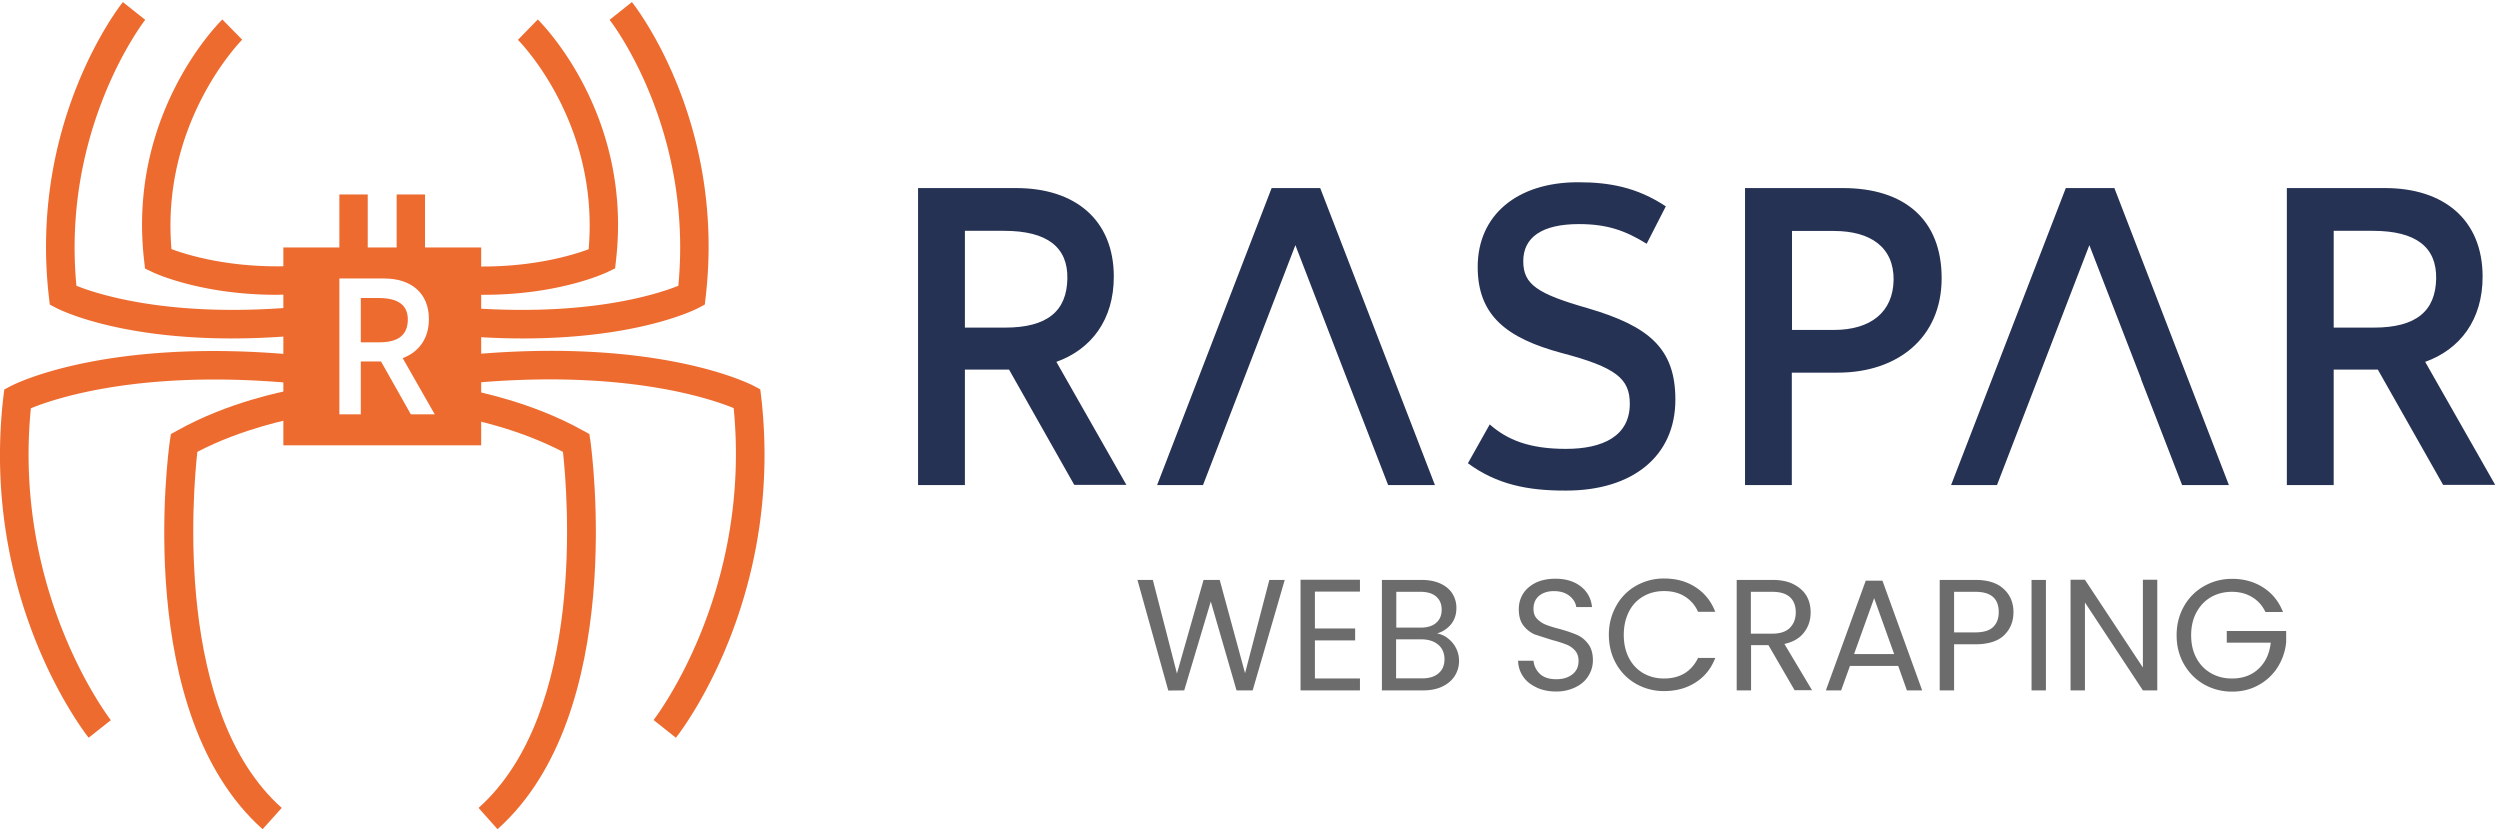 <svg xmlns="http://www.w3.org/2000/svg" xmlns:v="https://vecta.io/nano" width="200" height="67" viewBox="0 0 201 67"><g fill="rgb(92.941%,41.961%,18.431%)"><path d="M29.566 15.469h-2.281v5.203h2.281zm4.606 0h-2.281v5.203h2.281zm-11.934 8.066c-6.086 0-9.852-1.754-10.008-1.84l-.57-.27-.07-.629C10.223 9.039 17.563 1.711 17.875 1.398l1.598 1.625c-.07.07-6.559 6.613-5.687 16.836 1.297.484 4.719 1.539 9.535 1.367l.086 2.281-1.168.027zm-3.578 3.508c-9.324 0-13.883-2.324-14.113-2.437l-.543-.285-.07-.598C2.324 9.707 9.566.387 9.879 0l1.797 1.426c-.07.086-6.742 8.695-5.531 21.383 1.711.684 7.469 2.566 17.477 1.727l.184 2.277a59.74 59.74 0 0 1-5.145.23zm23.363 0c-1.582 0-3.293-.07-5.145-.23l.184-2.277c9.996.84 15.77-1.043 17.477-1.727 1.215-12.73-5.457-21.297-5.527-21.383L50.805 0c.316.387 7.555 9.707 5.93 23.723l-.07.598-.539.285c-.215.113-4.793 2.438-14.102 2.438zM54.34 59.145l-1.793-1.426c.082-.098 7.895-10.207 6.441-25.074-1.867-.77-8.625-3.051-20.469-2.066l-.187-2.281c14.797-1.242 21.953 2.395 22.254 2.551l.539.285.074.598c1.852 16.211-6.5 26.973-6.859 27.414zm-47.211 0C6.77 58.688-1.598 47.941.27 31.746l.074-.598.539-.285c.301-.156 7.457-3.793 22.254-2.551l-.187 2.281c-11.844-1-18.602 1.297-20.469 2.066C1.012 47.527 8.84 57.633 8.91 57.734zm31.746-35.61c-.387 0-.77 0-1.168-.016l.082-2.277c4.805.168 8.242-.887 9.539-1.371.883-10.262-5.617-16.762-5.687-16.836l1.598-1.637c.313.313 7.641 7.641 6.285 19.387l-.07.625-.57.273c-.156.086-3.906 1.852-10.008 1.852zm0 0"></path><path d="M21.113 66.5c-10.437-9.309-7.586-30.32-7.457-31.219l.086-.555.5-.27c4.117-2.324 8.738-3.18 8.937-3.223l.414 2.25c-.043.016-4.062.758-7.727 2.68-.371 3.367-1.84 20.93 6.785 28.625zM40 66.5l-1.523-1.711c8.637-7.711 7.156-25.258 6.785-28.625-3.664-1.922-7.684-2.68-7.727-2.68l.414-2.25c.199.043 4.801.898 8.938 3.223l.496.27.086.555c.117.898 2.953 21.91-7.469 31.219zm-9.551-42.707h-1.441v3.563h1.484c1.555 0 2.281-.613 2.297-1.809.012-1.156-.742-1.754-2.34-1.754zm0 0"></path><path d="M22.781 19.73v15.906h15.906V19.73zm10.25 13.414l-2.398-4.25h-1.625v4.25h-1.723V22.223h3.605c2.168 0 3.594 1.172 3.594 3.266 0 1.598-.844 2.664-2.109 3.137l2.578 4.52zm0 0"></path></g><path d="M103.293 46.457l-2.578 8.883h-1.297l-2.07-7.145-2.137 7.145-1.281.012-2.48-8.895h1.238l1.938 7.527 2.141-7.527h1.297l2.039 7.5 1.953-7.5zm2.426.941v2.965h3.234v.957h-3.234v3.063h3.621v.957h-4.777v-8.895h4.777v.953zm10.703 3.766c.273.211.484.469.645.781a2.27 2.27 0 0 1 .242 1.012c0 .457-.117.855-.344 1.215s-.555.641-.996.855-.957.313-1.555.313h-3.309v-8.883h3.18c.598 0 1.113.102 1.539.301s.742.469.957.813a2.14 2.14 0 0 1 .313 1.141c0 .527-.145.953-.43 1.313a2.29 2.29 0 0 1-1.125.738 1.86 1.86 0 0 1 .883.402zm-4.16-.871h1.953c.539 0 .969-.129 1.254-.387.297-.254.441-.613.441-1.055 0-.453-.145-.797-.441-1.055s-.727-.383-1.285-.383h-1.922zm3.391 3.676c.328-.27.484-.652.484-1.137s-.168-.887-.512-1.172-.797-.426-1.367-.426h-2.012v3.137h2.055c.582.012 1.039-.129 1.352-.402zm7.898 1.14c-.457-.211-.828-.496-1.082-.867a2.31 2.31 0 0 1-.414-1.285h1.238c.043.414.215.77.516 1.055s.738.43 1.324.43c.555 0 .984-.145 1.313-.414s.469-.625.469-1.07c0-.34-.098-.613-.285-.824a1.79 1.79 0 0 0-.699-.484 10.39 10.39 0 0 0-1.137-.359l-1.414-.453a2.35 2.35 0 0 1-.898-.715c-.254-.328-.371-.77-.371-1.312 0-.484.129-.91.371-1.281s.602-.656 1.043-.871c.441-.199.953-.297 1.539-.297.828 0 1.512.211 2.039.625s.824.969.898 1.656h-1.27c-.043-.344-.23-.645-.543-.898s-.727-.387-1.254-.387c-.484 0-.883.129-1.184.371-.301.258-.457.598-.457 1.055 0 .328.086.586.273.785s.41.355.668.469c.273.113.641.23 1.125.355a12.4 12.4 0 0 1 1.414.473c.355.156.656.398.91.727s.387.77.387 1.324a2.35 2.35 0 0 1-.344 1.227c-.227.387-.57.699-1.023.926a3.49 3.49 0 0 1-1.598.359c-.57 0-1.098-.102-1.555-.316zm6.387-6.554a4.13 4.13 0 0 1 1.598-1.625 4.48 4.48 0 0 1 2.25-.586c.969 0 1.813.227 2.539.699s1.254 1.125 1.582 1.98h-1.383c-.242-.543-.598-.941-1.07-1.238-.457-.285-1.012-.43-1.668-.43-.625 0-1.184.145-1.668.43-.496.285-.883.695-1.152 1.227s-.414 1.152-.414 1.867.141 1.324.414 1.852a2.99 2.99 0 0 0 1.152 1.227c.5.285 1.055.426 1.668.426.641 0 1.199-.141 1.668-.426.457-.285.813-.699 1.07-1.227h1.383c-.328.855-.855 1.512-1.582 1.969-.727.469-1.57.695-2.539.695a4.51 4.51 0 0 1-2.25-.582 4.2 4.2 0 0 1-1.598-1.613c-.387-.684-.586-1.465-.586-2.336 0-.84.199-1.609.586-2.309zm14.355 6.785l-2.109-3.637h-1.398v3.637h-1.156v-8.883h2.867c.672 0 1.242.113 1.695.344s.813.543 1.043.926.34.84.34 1.34c0 .613-.172 1.156-.527 1.609-.355.473-.883.773-1.582.93l2.223 3.719h-1.395zm-3.508-4.562h1.711c.629 0 1.098-.156 1.41-.469s.473-.73.473-1.242c0-.527-.156-.941-.473-1.227s-.781-.426-1.426-.426h-1.711v3.363zm11.832 2.593h-3.879l-.711 1.969H146.8l3.207-8.824h1.34l3.195 8.824h-1.227zm-.328-.953l-1.609-4.492-1.613 4.492zm8.84-1.512c-.5.484-1.285.727-2.309.727h-1.711v3.707h-1.156v-8.883h2.867c.996 0 1.766.242 2.277.727.527.484.785 1.113.785 1.867 0 .742-.242 1.355-.754 1.855zm-.887-.656c.301-.285.457-.684.457-1.199 0-1.098-.625-1.637-1.879-1.637h-1.711v3.262h1.711c.641 0 1.125-.141 1.422-.426zm4.25-3.793v8.883h-1.156v-8.883zm8.953 8.883h-1.156l-4.66-7.07v7.07h-1.156v-8.895h1.156l4.66 7.055v-7.055h1.156zm8.696-6.301c-.242-.516-.598-.914-1.07-1.199s-1.012-.426-1.625-.426-1.184.141-1.68.426-.887.699-1.172 1.227-.426 1.141-.426 1.84.141 1.313.426 1.84.672.926 1.172 1.211 1.055.426 1.68.426c.871 0 1.582-.254 2.141-.781.555-.516.883-1.215.98-2.098h-3.535v-.941h4.777v.898a4.59 4.59 0 0 1-.684 2.012 4.16 4.16 0 0 1-1.539 1.438c-.641.356-1.34.527-2.125.527-.828 0-1.582-.199-2.254-.582-.684-.387-1.211-.926-1.609-1.613S175 51.773 175 50.906s.199-1.641.598-2.34a4.19 4.19 0 0 1 1.609-1.609c.684-.387 1.426-.586 2.254-.586.941 0 1.781.23 2.508.699s1.254 1.125 1.582 1.969zm0 0" fill="rgb(42.353%,42.353%,42.353%)"></path><g fill="rgb(14.902%,19.608%,32.941%)"><path d="M81.129 29.551h-3.551v9.281h-3.766V14.953h7.883c4.734 0 7.855 2.539 7.855 7.129 0 3.477-1.824 5.844-4.617 6.844l5.629 9.891h-4.191zm-3.551-3.379h3.223c3.406 0 4.973-1.324 5.016-3.949.043-2.508-1.609-3.832-5.09-3.832h-3.148zm40.442 10.906l1.754-3.121c1.398 1.227 3.148 1.965 6.129 1.965s5.133-1.039 5.133-3.621c0-2.008-1.07-2.934-5.488-4.09-4.375-1.184-6.742-2.98-6.742-6.914 0-4.191 3.191-6.812 8.066-6.812 2.512 0 4.734.398 7.059 1.938l-1.539 3.008c-1.727-1.07-3.195-1.582-5.445-1.582-2.98 0-4.477 1.07-4.477 2.98 0 1.867 1.109 2.621 5.203 3.789 4.902 1.441 7.027 3.223 7.027 7.344 0 4.547-3.437 7.313-8.781 7.313-3.137.016-5.602-.512-7.898-2.195zm38.089-14.883c0 4.805-3.551 7.598-8.352 7.598h-3.695v9.039H140.3V14.953h7.855c4.988 0 7.953 2.551 7.953 7.242zm-8.668-3.793h-3.363v7.957h3.363c2.98 0 4.762-1.441 4.805-4.02.027-2.609-1.824-3.937-4.805-3.937zm43.739 11.149h-3.551v9.281h-3.766V14.953h7.887c4.73 0 7.852 2.539 7.852 7.129 0 3.477-1.824 5.844-4.617 6.844l5.629 9.891h-4.187zm-3.551-3.379h3.223c3.406 0 4.973-1.324 5.016-3.949.043-2.508-1.609-3.832-5.09-3.832h-3.148zm0 0"></path><path d="M106.145 14.953h-3.906l-9.207 23.879h3.691l7.426-19.289 4.148 10.75 1.297 3.336 2.012 5.203h3.762zm63.851 0h-3.906l-9.223 23.879h3.691l7.426-19.289 4.164 10.75h-.016l1.297 3.336 2.012 5.203h3.762zm0 0"></path></g></svg>
